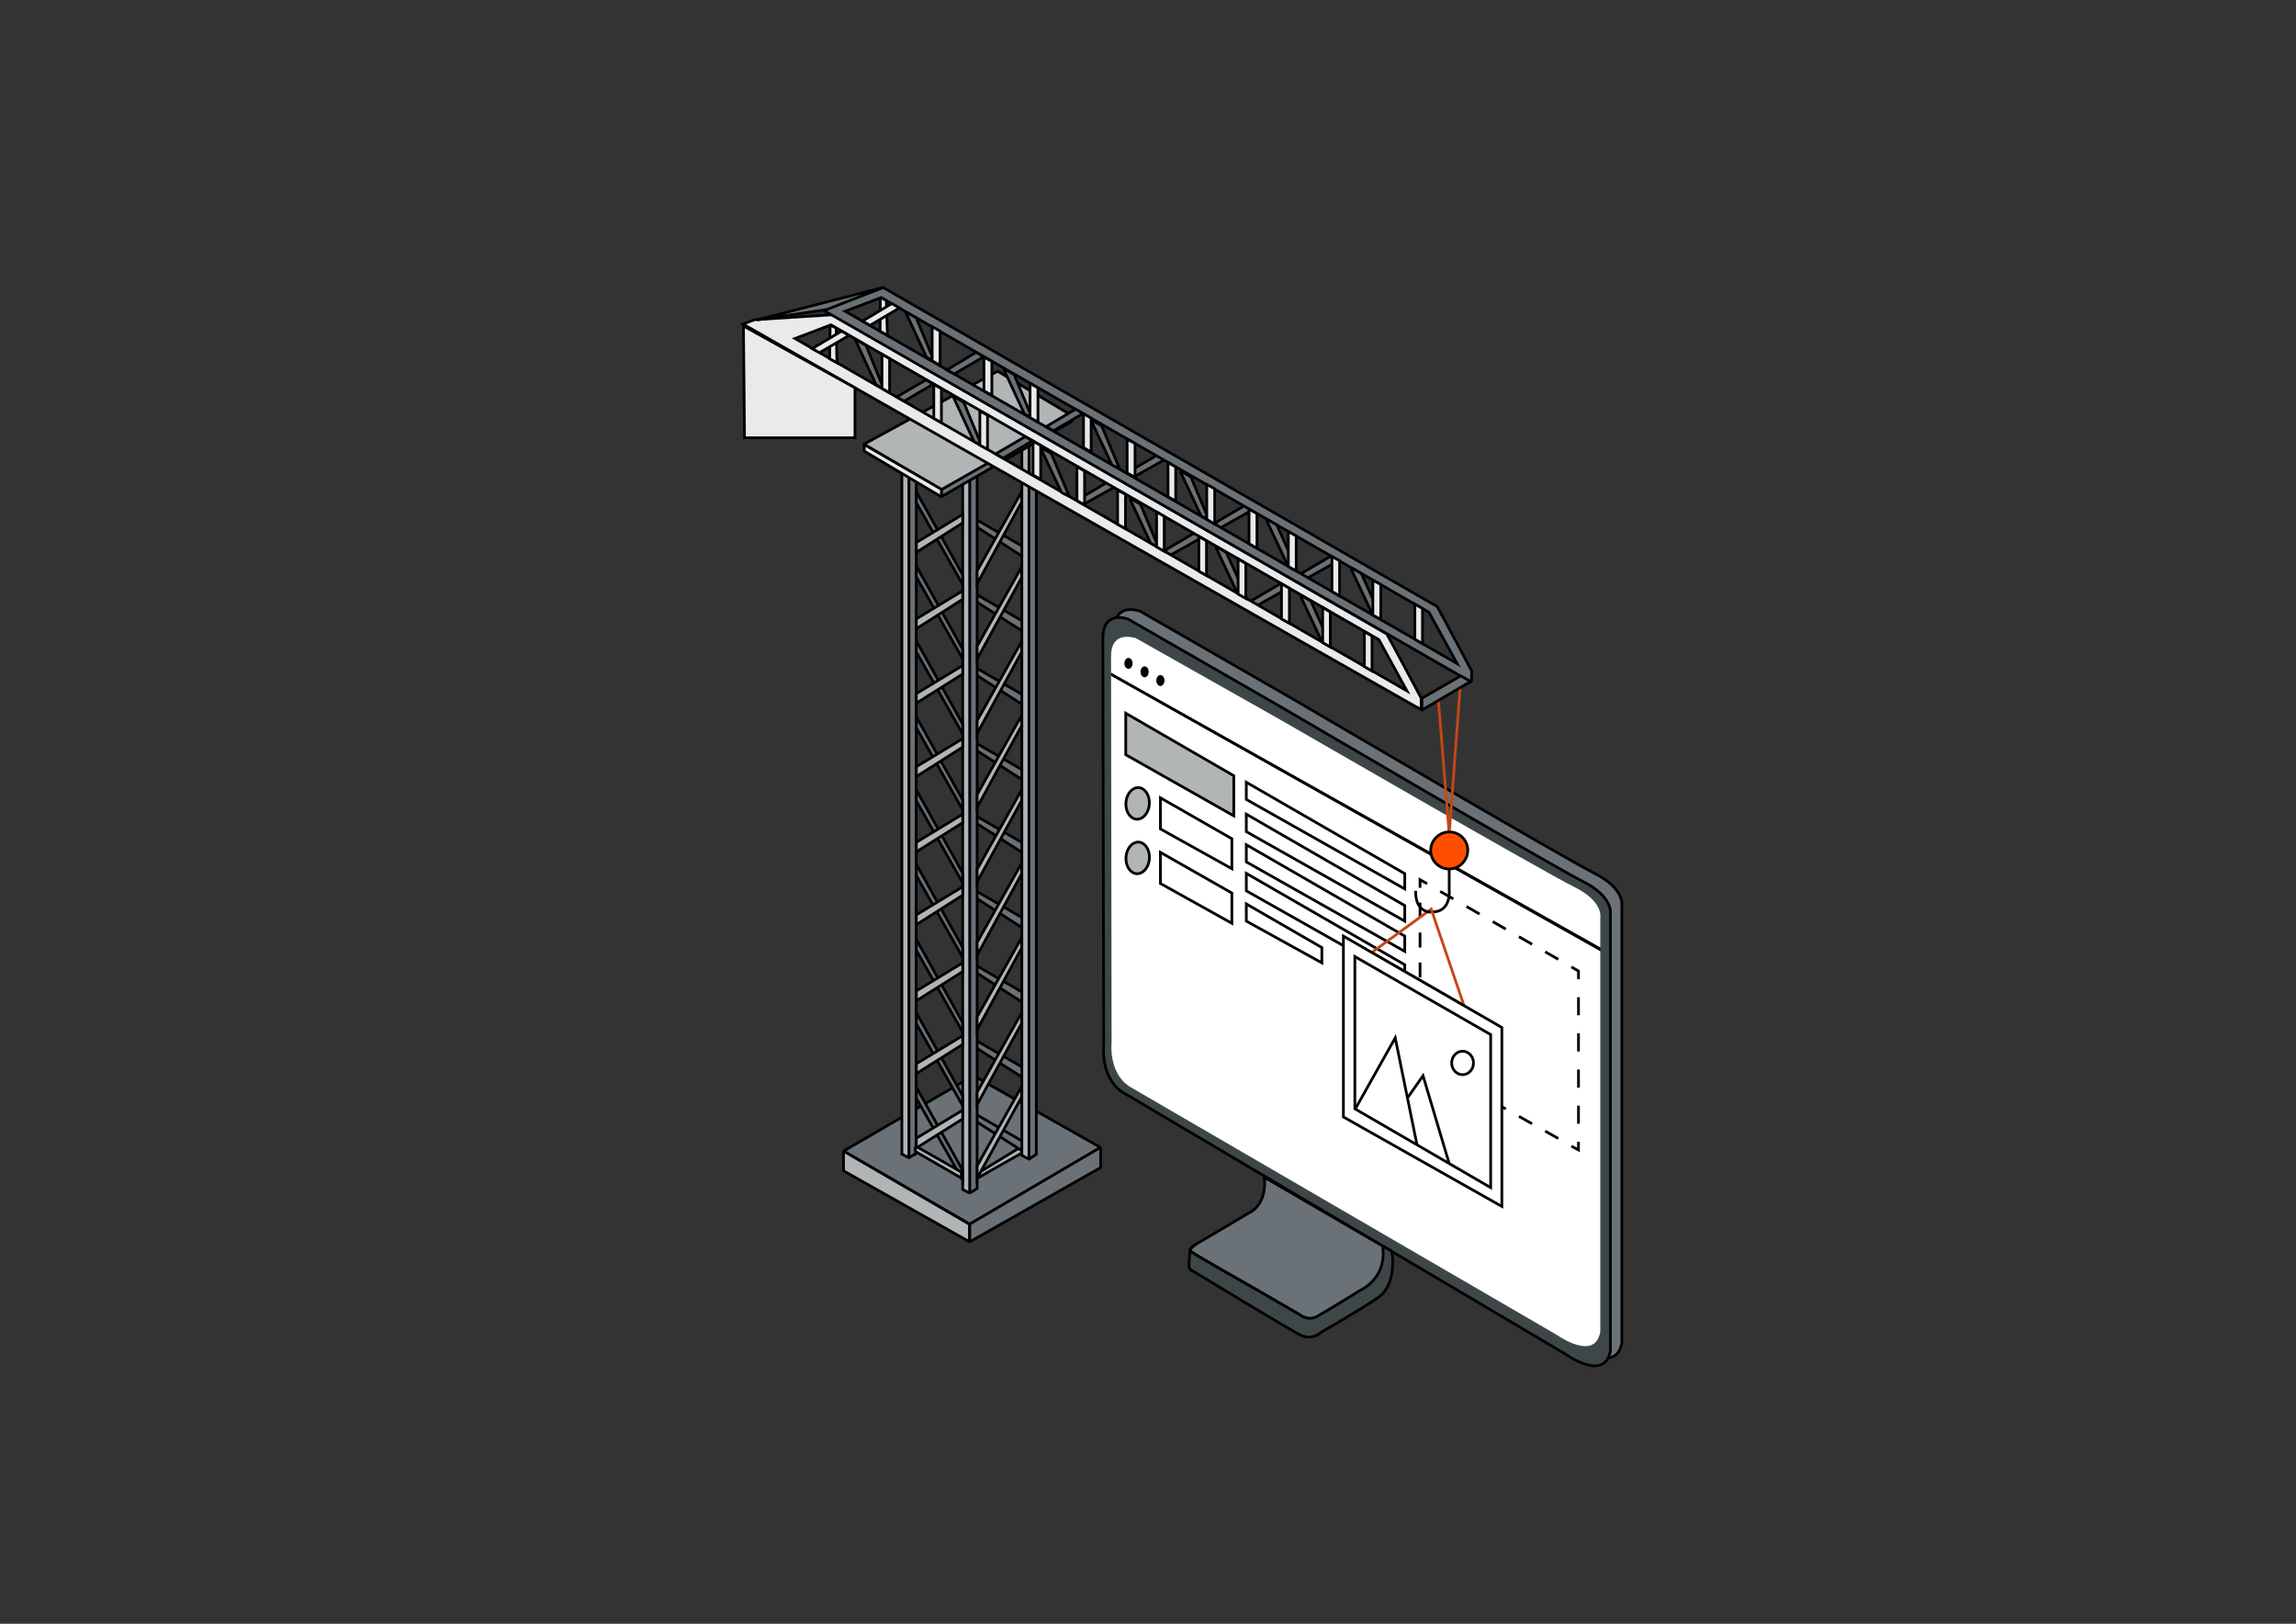 <?xml version="1.0" encoding="utf-8"?>
<!-- Generator: Adobe Illustrator 25.2.0, SVG Export Plug-In . SVG Version: 6.00 Build 0)  -->
<svg version="1.1" xmlns="http://www.w3.org/2000/svg" xmlns:xlink="http://www.w3.org/1999/xlink" x="0px" y="0px"
	 viewBox="0 0 841.9 595.3" style="enable-background:new 0 0 841.9 595.3;" xml:space="preserve">
<rect x="0" y="0" width="841.9" height="595.3" fill="#333333" stroke="none"/>
<style type="text/css">
	.st0{display:none;}
	.st1{display:inline;fill:#FCFFB6;}
	.st2{display:inline;fill:#FFFFFF;}
	.st3{display:inline;}
	.st4{fill:#FC6100;stroke:#000000;stroke-miterlimit:10;}
	.st5{fill:none;stroke:#000000;stroke-miterlimit:10;}
	.st6{display:inline;fill:#FCDAC6;stroke:#000000;stroke-miterlimit:10;}
	.st7{display:inline;fill:#FC6100;stroke:#000000;stroke-miterlimit:10;}
	.st8{display:inline;fill:none;stroke:#000000;stroke-miterlimit:10;}
	.st9{display:inline;fill:#FCDAC6;}
	.st10{display:inline;fill:#FFFFFF;stroke:#000000;stroke-miterlimit:10;}
	.st11{display:inline;fill:#5B3F31;stroke:#000000;stroke-miterlimit:10;}
	.st12{fill:#8883CC;stroke:#000000;stroke-miterlimit:10;}
	.st13{fill:#FFFFFF;stroke:#000000;stroke-miterlimit:10;}
	.st14{fill:#D648EF;stroke:#000000;stroke-miterlimit:10;}
	.st15{display:inline;fill:#E9EAEB;stroke:#000000;stroke-miterlimit:10;}
	.st16{fill:#D38862;stroke:#000000;stroke-miterlimit:10;}
	.st17{fill:#DB4D17;stroke:#000000;stroke-miterlimit:10;}
	.st18{fill:#B1B5B5;stroke:#000000;stroke-miterlimit:10;}
	.st19{fill:#FFFFFF;}
	.st20{fill:#BAA29B;stroke:#000000;stroke-miterlimit:10;}
	.st21{fill:#FDA066;}
	.st22{fill:#00F764;stroke:#000000;stroke-miterlimit:10;}
	.st23{display:inline;fill:#6A7277;}
	.st24{fill:none;stroke:#000000;stroke-width:2;stroke-miterlimit:10;}
	.st25{fill:#FF004D;}
	.st26{fill:#6A7277;stroke:#000000;stroke-miterlimit:10;}
	.st27{fill:#325626;stroke:#000000;stroke-miterlimit:10;}
	.st28{fill:#375926;stroke:#000000;stroke-miterlimit:10;}
	.st29{fill:#4C6F45;stroke:#000000;stroke-miterlimit:10;}
	.st30{fill:#224314;stroke:#000000;stroke-miterlimit:10;}
	.st31{fill:#1D4310;stroke:#000000;stroke-miterlimit:10;}
	.st32{fill:#355725;}
	.st33{fill:#436737;stroke:#000000;stroke-miterlimit:10;}
	.st34{fill:#345624;stroke:#000000;stroke-miterlimit:10;}
	.st35{fill:#E9EAEB;stroke:#000000;stroke-miterlimit:10;}
	.st36{fill:#3E4747;stroke:#000000;stroke-miterlimit:10;}
	.st37{fill:none;stroke:#000000;stroke-miterlimit:10;stroke-dasharray:5.52,5.52;}
	.st38{fill:none;stroke:#000000;stroke-miterlimit:10;stroke-dasharray:5.486,5.486;}
	.st39{fill:none;stroke:#000000;stroke-miterlimit:10;stroke-dasharray:5.551,5.551;}
	.st40{fill:none;stroke:#000000;stroke-miterlimit:10;stroke-dasharray:6.628,6.628;}
	.st41{fill:none;stroke:#C54616;stroke-miterlimit:10;}
	.st42{fill:#FF4E00;stroke:#000000;stroke-miterlimit:10;}
</style>
<g id="Ebene_1" class="st0">
	<polygon class="st1" points="236.7,475.9 345.2,199.4 487.4,199.4 610.1,475.9 	"/>
	<rect x="294.8" y="463.8" class="st2" width="27.7" height="11.1"/>
	<g class="st3">
		<rect x="202.8" y="439.5" class="st4" width="35.1" height="35.4"/>
		<path class="st5" d="M202.5,445c0,0-11.1-2.3-11.1,7.5c-0.1,8.8,11.5,7.2,11.5,7.2"/>
	</g>
	<path class="st6" d="M299.6,469h-0.4c-2,0-3.7-1.7-3.7-3.7v-5.9c0-2,1.7-3.7,3.7-3.7h0.4c2,0,3.7,1.7,3.7,3.7v5.9
		C303.3,467.3,301.6,469,299.6,469z"/>
	<path class="st6" d="M308.5,466.5h-0.4c-2,0-3.7-1.7-3.7-3.7v-5.9c0-2,1.7-3.7,3.7-3.7h0.4c2,0,3.7,1.7,3.7,3.7v5.9
		C312.2,464.8,310.6,466.5,308.5,466.5z"/>
	<path class="st6" d="M317.6,468.3h-0.4c-2,0-3.7-1.7-3.7-3.7v-5.9c0-2,1.7-3.7,3.7-3.7h0.4c2,0,3.7,1.7,3.7,3.7v5.9
		C321.3,466.7,319.6,468.3,317.6,468.3z"/>
	<path class="st6" d="M295.1,464.4v11.1c-0.1,0-0.3,0-0.5,0c-2.2,0-3.9-1.8-3.9-3.9v-3.3c0-2.2,1.7-3.9,3.9-3.9
		C294.8,464.4,294.9,464.4,295.1,464.4z"/>
	<path class="st7" d="M427.2,358.5c0,0,43-1,43.5,117l-110.7-0.1c0,0,7.1-114.4,49.3-116.9C409.3,358.5,420.6,357.6,427.2,358.5z"/>
	<path class="st6" d="M321.6,475.5c0,0,30.3-9,37-20.4c3.4-5.8-22-6.6-22-6.6l-15,11.6V475.5z"/>
	<path class="st6" d="M321.5,464.4v11.1c0.1,0,0.3,0,0.5,0c2.2,0,3.9-1.8,3.9-3.9v-3.3c0-2.2-1.7-3.9-3.9-3.9
		C321.8,464.4,321.6,464.4,321.5,464.4z"/>
	<line class="st8" x1="295.5" y1="475.5" x2="322" y2="475.5"/>
	<ellipse class="st9" cx="456.6" cy="468.2" rx="9.9" ry="4.5"/>
	<path class="st6" d="M447.3,471.4h-0.4c-2,0-3.7-1.7-3.7-3.7v-5.9c0-2,1.7-3.7,3.7-3.7h0.4c2,0,3.7,1.7,3.7,3.7v5.9
		C451,469.8,449.3,471.4,447.3,471.4z"/>
	<path class="st6" d="M456,469h-0.4c-2,0-3.7-1.7-3.7-3.7v-5.9c0-2,1.7-3.7,3.7-3.7h0.4c2,0,3.7,1.7,3.7,3.7v5.9
		C459.7,467.3,458.1,469,456,469z"/>
	<path class="st6" d="M464.6,470.8h-0.4c-2,0-3.7-1.7-3.7-3.7v-5.9c0-2,1.7-3.7,3.7-3.7h0.4c2,0,3.7,1.7,3.7,3.7v5.9
		C468.3,469.1,466.7,470.8,464.6,470.8z"/>
	<rect x="355.6" y="471" class="st10" width="128" height="4.6"/>
	<line class="st8" x1="358.5" y1="470" x2="361.6" y2="470"/>
	<line class="st8" x1="363.9" y1="470" x2="366.9" y2="470"/>
	<line class="st8" x1="368.9" y1="470" x2="371.9" y2="470"/>
	<line class="st8" x1="374.4" y1="470" x2="377.4" y2="470"/>
	<line class="st8" x1="379.7" y1="470" x2="382.8" y2="470"/>
	<line class="st8" x1="384.8" y1="470" x2="387.8" y2="470"/>
	<line class="st8" x1="390.1" y1="470" x2="393.1" y2="470"/>
	<line class="st8" x1="395.5" y1="470" x2="398.5" y2="470"/>
	<line class="st8" x1="400.5" y1="470" x2="403.5" y2="470"/>
	<line class="st8" x1="406" y1="470" x2="409" y2="470"/>
	<path class="st6" d="M381.9,330.1c0,0,5.7,22.9,33.7,26.1c28.1,3.2,38.4-26.1,38.4-26.1L455,289l-18.3-22.6L379.9,283
		C379.9,283,380.7,326.7,381.9,330.1z"/>
	<line class="st8" x1="411.3" y1="470" x2="414.4" y2="470"/>
	<line class="st8" x1="416.3" y1="470" x2="419.4" y2="470"/>
	<path class="st11" d="M381.3,328c0,0-5.7,1.5-4.9-12.6l-0.6-42.1c0,0-2.7-18,25-26c26.2-7.5,34.3-2.7,38.2-2.5
		c4,0.2,13.8,1.6,13.9,14.7c0,0,8-0.2,7.7,9.2c-0.3,9.4-1.6,54.2-1.6,54.2s0.1,5-4.2,5.2l0.8-11l-0.6-27l2-0.6c0,0-19.2-2.2-18.8-22
		c0,0-17.5,21.1-55.6,16c-1.1-0.2-2.3-0.3-3.5-0.5l2.8,0.9c0,0-1.6,0.5-1.7,18.1S381.3,328,381.3,328z"/>
	<line class="st8" x1="433.8" y1="470" x2="436.8" y2="470"/>
	<line class="st8" x1="439.1" y1="470" x2="442.2" y2="470"/>
	<line class="st8" x1="444.1" y1="470" x2="447.2" y2="470"/>
	<line class="st8" x1="449.7" y1="470" x2="452.7" y2="470"/>
	<line class="st8" x1="455" y1="470" x2="458.1" y2="470"/>
	<line class="st8" x1="460" y1="470" x2="463.1" y2="470"/>
	<line class="st8" x1="465.3" y1="470" x2="468.3" y2="470"/>
	<line class="st8" x1="470.3" y1="470" x2="473.3" y2="470"/>
	<line class="st8" x1="475.9" y1="470" x2="479" y2="470"/>
	<path class="st8" d="M429.5,339.2c-1.4,2.5-5.5,2.8-10.2,2.8c-5.1,0-8.9-0.3-10.1-2.9"/>
	<circle class="st3" cx="397.4" cy="303.5" r="3.4"/>
	<circle class="st3" cx="439.3" cy="303.5" r="3.4"/>
	<path class="st8" d="M417.5,311.9c0,0,2.6,7.6,4.5,8.6c1.9,1,1.5,4.8-1.9,5c-3.4,0.2-4.5-0.3-4.5-0.3"/>
	<g class="st3">
		<circle class="st5" cx="397.4" cy="303.5" r="16.1"/>
		<circle class="st5" cx="438.3" cy="303.5" r="16.1"/>
		<line class="st5" x1="413.5" y1="304.1" x2="422.3" y2="304.1"/>
	</g>
	<path class="st11" d="M381.9,328.9"/>
	<path class="st6" d="M455.6,302.9v13.4c0.1,0,0.3,0,0.5,0c2.2,0,3.9-2.1,3.9-4.7v-4c0-2.6-1.7-4.7-3.9-4.7
		C455.9,302.9,455.8,302.9,455.6,302.9z"/>
	<path class="st6" d="M380.8,302.9v13.4c-0.1,0-0.3,0-0.5,0c-2.2,0-3.9-2.1-3.9-4.7v-4c0-2.6,1.7-4.7,3.9-4.7
		C380.5,302.9,380.6,302.9,380.8,302.9z"/>
	<g class="st3">
		<polygon class="st12" points="650.9,434.9 650.3,421.1 650.1,416.1 656.4,415.8 656.6,421.1 656.9,433.9 		"/>
		<polygon class="st13" points="656.6,421.1 656.4,415.8 650.1,416.1 650.3,421.3 		"/>
	</g>
	<g class="st3">
		<polygon class="st4" points="627.4,434.9 626.9,421.1 626.6,416.1 632.9,415.8 633.1,421.1 633.4,433.9 		"/>
		<polygon class="st13" points="633.1,421.1 632.9,415.8 626.6,416.1 626.9,421.3 		"/>
	</g>
	<g class="st3">
		<polygon class="st14" points="637.7,435.2 632.1,422.7 630,418.1 635.8,415.5 637.9,420.4 642.9,432.1 		"/>
		<polygon class="st13" points="637.9,420.4 635.8,415.5 630,418.1 632.2,422.8 		"/>
	</g>
	<path class="st10" d="M494,454.2H340.2c-1.6,0-2.8-1.3-2.8-2.8V355c0-1.6,1.3-2.8,2.8-2.8H494c1.6,0,2.8,1.3,2.8,2.8v96.4
		C496.8,453,495.6,454.2,494,454.2z"/>
	<polygon class="st10" points="401.6,454.3 398,471 389,471 387.8,475 445.8,475 444.7,471 435.5,471 431.8,454.3 	"/>
	<rect x="623.6" y="429.5" class="st15" width="38.7" height="6.6"/>
	<rect x="627.5" y="436.1" class="st15" width="30.9" height="39.4"/>
	<g class="st3">
		<polygon class="st16" points="639.6,429.5 641.2,415.9 641.8,410.9 648,411.6 647.3,416.9 645.7,429.5 		"/>
		<polygon class="st13" points="647.3,416.9 648,411.6 641.8,410.9 641.2,416.1 		"/>
	</g>
	<g class="st3">
		
			<rect x="563.6" y="412" transform="matrix(-1.836970e-16 1 -1 -1.836970e-16 1014.122 -130.884)" class="st17" width="17.7" height="59.2"/>
		<line class="st5" x1="594" y1="437.2" x2="594" y2="446.4"/>
		<line class="st5" x1="587" y1="437.2" x2="587" y2="446.4"/>
		<line class="st5" x1="580.1" y1="437.2" x2="580.1" y2="446.4"/>
		<line class="st5" x1="572.7" y1="437.2" x2="572.7" y2="446.4"/>
		<line class="st5" x1="565.4" y1="437.2" x2="565.4" y2="446.4"/>
		<line class="st5" x1="558" y1="437.2" x2="558" y2="446.4"/>
		<line class="st5" x1="550.7" y1="437.2" x2="550.7" y2="446.4"/>
	</g>
	<g class="st3">
		
			<rect x="571.3" y="436.3" transform="matrix(-6.931721e-07 1 -1 -6.931721e-07 1046.469 -106.559)" class="st18" width="10.3" height="67.2"/>
		
			<rect x="573.7" y="448.7" transform="matrix(-6.931720e-07 1 -1 -6.931720e-07 1045.375 -105.465)" class="st19" width="3.3" height="42.5"/>
	</g>
	<g class="st3">
		
			<rect x="235.4" y="243.5" transform="matrix(-1.370039e-07 -1 1 -1.370039e-07 -27.968 513.566)" class="st20" width="14.8" height="54.5"/>
		<rect x="239.1" y="253.5" transform="matrix(-7.201940e-08 -1 1 -7.201940e-08 -27.089 514.462)" width="9.1" height="34.5"/>
	</g>
	<g class="st3">
		
			<rect x="569.3" y="427.3" transform="matrix(-1.836970e-16 1 -1 -1.836970e-16 1033.061 -117.78)" class="st13" width="12.2" height="60.7"/>
		<circle class="st21" cx="593" cy="457.6" r="3.6"/>
		<circle class="st21" cx="559.6" cy="457.6" r="3.6"/>
	</g>
	<g class="st3">
		
			<rect x="248.7" y="469.7" transform="matrix(-1 -4.489710e-11 4.489710e-11 -1 522.945 944.831)" class="st22" width="25.5" height="5.4"/>
		
			<rect x="248.7" y="469.7" transform="matrix(-1 -4.506541e-11 4.506541e-11 -1 502.829 944.831)" class="st13" width="5.4" height="5.4"/>
	</g>
	<rect x="148.8" y="475.9" class="st10" width="544.3" height="8.9"/>
	<rect x="213.7" y="484.8" class="st10" width="32.6" height="32.6"/>
	<rect x="615.4" y="484.8" class="st10" width="32.6" height="32.6"/>
	<rect x="615.9" y="485.3" class="st23" width="31.5" height="11.4"/>
	<rect x="214.2" y="485.3" class="st23" width="31.5" height="11.4"/>
	<path class="st8" d="M433.1,297.4c0,0,7.4-4.4,14.6,1.4"/>
	<path class="st8" d="M403.4,297.4c0,0-7.4-4.4-14.6,1.4"/>
	<g class="st3">
		<path class="st4" d="M487.4,199.4H345.2c0.4-39,32.1-70.4,71.1-70.4C455.4,128.9,487.1,160.4,487.4,199.4z"/>
		<path class="st24" d="M416.3,128.9c0,0,49.2-98,152.9-22.5s117.1,304.3,115.3,369.5"/>
	</g>
	<g class="st3">
		<path class="st25" d="M443.6,410.2c0-2.2,0-4.4,0-6.5c0-0.4,0-0.8-0.1-1.1c-0.5-2.8-3.8-4-6-2.2c-0.3,0.2-0.5,0.5-0.8,0.8
			c-0.1-0.1,0-0.2,0-0.3c0-1.7,0-3.3,0-5c0-0.2,0-0.2-0.2-0.2c-1,0-2,0-2.9,0c-0.2,0-0.2,0.1-0.2,0.2c0,1.2,0,2.5,0,3.7
			c-0.3-0.8-0.8-1.4-1.4-2.1c-1.4-1.5-3.2-2.1-5.3-2.1c-0.4,0-0.8,0-1.2,0.1c-1.7,0.3-3.1,1-4.2,2.3c-0.5,0.6-0.9,1.3-1.2,2
			c0.2,0.1,0.5,0.2,0.7,0.3c1.8,1.1,2,3.6,0.3,4.9c-0.4,0.3-0.7,0.5-1.1,0.7c-0.1,0-0.2,0.1-0.1,0.2c0.5,0.6,1,1.2,1.5,1.9
			c0.2-0.5,0.4-0.9,0.4-1.4c0-0.2,0.1-0.3,0.3-0.3c0.6,0,1.1,0,1.7,0c-0.1-0.1-0.1-0.2-0.2-0.3c-0.4-0.8-0.5-1.7-0.5-2.7
			c0-1,0.2-2.1,0.7-3c0.7-1.2,1.7-1.7,3.1-1.6c1.3,0.1,2.2,0.7,2.7,1.8c0.9,1.9,0.9,3.8,0,5.7c-0.6,1.3-1.7,2-3.2,1.9
			c-1,0-1.7-0.4-2.3-1.1c-0.2,1-0.6,1.9-1.2,2.8c-0.1,0.1-0.1,0.2,0,0.4c0,0,0,0,0,0.1c0.4,0.2,0.9,0.4,1.4,0.6
			c1.2,0.3,2.4,0.4,3.5,0.2c1.9-0.3,3.4-1.2,4.5-2.7c0.3-0.4,0.5-0.9,0.8-1.3c0,1.2,0,2.3,0,3.5c0,0.2,0.1,0.2,0.3,0.2
			c0.9,0,1.9,0,2.8,0c0.2,0,0.3,0,0.3-0.3c0-1.8,0-3.6,0-5.5c0-0.6,0.1-1.2,0.5-1.7c0.7-1,2.3-0.9,2.8,0c0.2,0.4,0.3,0.9,0.3,1.3
			c0,1.9,0,3.9,0,5.8c0,0.2,0,0.3,0.3,0.3c0.9,0,1.9,0,2.8,0C443.6,410.5,443.6,410.4,443.6,410.2z"/>
		<path class="st25" d="M417.6,410.5c0.7,0,1.2-0.2,1.7-0.5c0.1-0.1,0.2-0.1,0.1-0.3c-0.6-0.7-1.1-1.5-1.7-2.2
			c-0.4-0.5-0.4-0.5-0.9-0.1c-0.6,0.5-0.8,1.4-0.6,2.1C416.3,410.1,417,410.5,417.6,410.5z"/>
		<path class="st25" d="M418.6,404.2c0.5-0.3,0.9-0.8,0.9-1.4c0-0.6-0.3-1.1-0.9-1.1c-0.6,0-1,0.4-1,1.2c0,0.5,0.4,0.9,0.8,1.3
			C418.5,404.3,418.5,404.3,418.6,404.2z"/>
		<path class="st25" d="M414.5,402.5c-0.5-2.8-3.8-3.9-5.9-2.2c-0.3,0.2-0.5,0.5-0.8,0.8c-0.1-0.1,0-0.2,0-0.3c0-1.7,0-3.3,0-5
			c0-0.2,0-0.3-0.2-0.2c-1,0-2,0-2.9,0c-0.2,0-0.2,0.1-0.2,0.2c0,4.2,0,8.4,0,12.5c-1.5-4.2-3-8.4-4.5-12.6
			c-0.1-0.2-0.1-0.2-0.3-0.2c-1.1,0-2.2,0-3.2,0c-0.2,0-0.3,0.1-0.4,0.3c-1.5,4.1-3,8.3-4.5,12.4c-0.2,0.7-0.5,1.4-0.8,2.1
			c1.2,0,2.4,0,3.6,0c0.1,0,0.2-0.1,0.2-0.2c0.2-0.8,0.5-1.5,0.7-2.3c0.1-0.2,0.1-0.2,0.3-0.2c1.6,0,3.1,0,4.7,0
			c0.2,0,0.3,0.1,0.3,0.2c0.2,0.8,0.5,1.5,0.7,2.3c0,0.1,0.1,0.2,0.2,0.2c1.2,0,2.4,0,3.7,0c0,0,0,0,0,0c0.8,0,1.6,0,2.4,0
			c0.2,0,0.3,0,0.3-0.3c0-1.8,0-3.6,0-5.5c0-0.6,0.1-1.2,0.5-1.7c0.7-1,2.3-0.9,2.8,0c0.2,0.4,0.3,0.9,0.3,1.3c0,1.9,0,3.9,0,5.8
			c0,0.2,0,0.3,0.3,0.3c0.9,0,1.9,0,2.8,0c0.2,0,0.3,0,0.3-0.3c0-2.2,0-4.4,0-6.5C414.6,403.3,414.6,402.9,414.5,402.5z M396,405.2
			c0.6-1.9,1.2-3.7,1.7-5.7c0.5,2,1.2,3.8,1.7,5.7C398.3,405.2,397.2,405.2,396,405.2z"/>
	</g>
	<g class="st3">
		<path class="st4" d="M275.9,285.4h-80.5h-20.3c-1.8,0-3.2-1-3.2-2.3v-1.7c0-1.3,1.4-2.3,3.2-2.3h100.8c1.8,0,3.2,1,3.2,2.3v1.7
			C279.2,284.4,277.7,285.4,275.9,285.4z"/>
		<path class="st26" d="M183,309.6v-24.2h4.3l-2.4,24.4c0,0,0,1.3-1.1,1.3C183,311.1,183,309.6,183,309.6z"/>
		<path class="st26" d="M268.2,309.6v-24.2h-4.3l2.4,24.4c0,0,0,1.3,1.1,1.3C268.2,311.1,268.2,309.6,268.2,309.6z"/>
	</g>
	<g class="st3">
		<path class="st27" d="M165.9,201.7c0,0,0.6,0.4,0.9,3.6c0.3,3.2,5.9,11.4,8,12.7s6.4,8.8,6.4,8.8l5.6,10l-0.3-5.4l-4.2-6.4
			c0,0-2-2.5-4.1-8.6C176.2,210.2,165.9,201.7,165.9,201.7z"/>
		<path class="st28" d="M202,191.8c0,0-1.4,4.2,0,9.5s1.7,7.4,1.7,7.4l-2.1,12.1c0,0-2.8-3.2-3.4-8.9
			C197.7,206.2,197.8,197.5,202,191.8z"/>
		<path class="st26" d="M211,248.1c-7.2-1-21.5-1.2-28.6,0.4c0,0,15.3,3.3,28.9,0.4C211.3,248.9,212.1,248.2,211,248.1z"/>
		<path class="st29" d="M185.6,175.1c0,0,1.3,1.7,1.2,8.2c-0.1,6.5-1.3,10.9,3.2,27.8c4.5,16.9,5.7,23.2,5.7,24.3v1.4
			c0,0,0.5-4,4.5-10.5c0,0-0.5-22.8-3.5-31c0,0,0.1-5.3-7.3-15.8L185.6,175.1z"/>
		<path class="st30" d="M201.8,224.2c0,0-5.9,6.2-8.4,17.8l2.5,8.1h2c0,0,1.2-8.6,1.8-11.6C200.3,235.1,201.7,229.6,201.8,224.2z"/>
		<path class="st27" d="M189.6,232.9c0,0,3,4.7,4,7.8c0,0,0.2,2.4,1.1,4c0.9,1.6,1.6,5.5,1.6,5.5h-3.5c0,0-0.7-5-1.5-7.8
			s-1.6-5.2-1.6-5.2V232.9z"/>
		<path class="st31" d="M187.9,249.8c0,0-1.4-8.6-1.5-12.4c-0.1-3.8-1.7-9.4-1.7-9.4s-1.3-8.3-1.3-10c0,0-4.5-4.9-2.9-20.6
			c0,0,0.6-5.5,1.3-8.7c0,0,0.4-4.1,0.8-5.1c0.4-1,0.8-2.9,0.8-2.9s0.1,4.3,0.6,6.5c0.6,2.2,2.8,9.6,2.8,9.6s1.1,3.7,1.5,6.2
			c0.4,2.6,0.9,5.5,1.1,8.9c0.1,3.4,1.2,8.9,1.2,8.9s0.5,8.3,0.2,10.7c-0.4,2.4-0.4,7.1,0.8,10c1.1,2.9,0.7,8.5,0.7,8.5L187.9,249.8
			z"/>
		<path class="st32" d="M206.2,226.6c0,0,1.1,12.2,0.5,15c-0.6,2.8-0.7,8.9-0.7,8.9l-3.5-0.2c0,0-2.1-7.5-0.6-10.6
			C203.6,236.5,206.2,226.6,206.2,226.6z"/>
		<path class="st33" d="M197.9,250.2l4.7,0.1c0,0-0.8-7.1,0-9.5c0.8-2.4,3.1-11.7,3.1-11.7s1.5-5.4,2.2-8.9s2.1-9.3,2.1-9.3
			s1.3-5.8,0.3-10.7c-1-4.9-1.1-9.9-1.1-9.9s-0.9-4-0.7-6.4l-0.6-3.7c0,0-0.7,5.2-1.3,6.6c-0.6,1.4-1.8,10.1-1.8,11.5
			c0,1.3-1.1,8.8-2.2,12.7c-1.1,3.8-1.5,10.3-1.5,10.3l-0.2,3.1l-2.7,20.4L197.9,250.2z"/>
		<path class="st34" d="M203.3,235.4c0,0,3.6-10.7,8.9-18.3c5.3-7.7,6-10.1,6-10.1s0.7,0.2,0.4,1.3c-0.3,1.1-2.5,4.2-2.4,7.7
			s1.5,9.5,1.1,12.4c-0.3,2.8-3.9,11.4-3.9,11.4l-5.2,8.1l-5.2,3.4l-1.6-1.5L203.3,235.4z"/>
		<path class="st35" d="M180.9,248.9c0,0-1.1,13,2,24.4c0,0,1.2,5.2,6.3,5.5c5.1,0.3,15.3,0.7,17.9-1.2s3.4-8.4,3.4-8.4
			s1.7-5.2,1.1-20.4C211.6,248.9,199.4,250.8,180.9,248.9z"/>
	</g>
</g>
<g id="Ebene_2" class="st0">
	<polygon class="st1" points="236.7,475.9 345.2,199.4 487.4,199.4 610.1,475.9 	"/>
	<rect x="294.8" y="463.8" class="st2" width="27.7" height="11.1"/>
	<g class="st3">
		<rect x="202.8" y="439.5" class="st4" width="35.1" height="35.4"/>
		<path class="st5" d="M202.5,445c0,0-11.1-2.3-11.1,7.5c-0.1,8.8,11.5,7.2,11.5,7.2"/>
	</g>
	<path class="st6" d="M299.6,469h-0.4c-2,0-3.7-1.7-3.7-3.7v-5.9c0-2,1.7-3.7,3.7-3.7h0.4c2,0,3.7,1.7,3.7,3.7v5.9
		C303.3,467.3,301.6,469,299.6,469z"/>
	<path class="st6" d="M308.5,466.5h-0.4c-2,0-3.7-1.7-3.7-3.7v-5.9c0-2,1.7-3.7,3.7-3.7h0.4c2,0,3.7,1.7,3.7,3.7v5.9
		C312.2,464.8,310.6,466.5,308.5,466.5z"/>
	<path class="st6" d="M317.6,468.3h-0.4c-2,0-3.7-1.7-3.7-3.7v-5.9c0-2,1.7-3.7,3.7-3.7h0.4c2,0,3.7,1.7,3.7,3.7v5.9
		C321.3,466.7,319.6,468.3,317.6,468.3z"/>
	<path class="st6" d="M295.1,464.4v11.1c-0.1,0-0.3,0-0.5,0c-2.2,0-3.9-1.8-3.9-3.9v-3.3c0-2.2,1.7-3.9,3.9-3.9
		C294.8,464.4,294.9,464.4,295.1,464.4z"/>
	<path class="st7" d="M427.2,358.5c0,0,43-1,43.5,117l-110.7-0.1c0,0,7.1-114.4,49.3-116.9C409.3,358.5,420.6,357.6,427.2,358.5z"/>
	<path class="st6" d="M321.6,475.5c0,0,30.3-9,37-20.4c3.4-5.8-22-6.6-22-6.6l-15,11.6V475.5z"/>
	<path class="st6" d="M321.5,464.4v11.1c0.1,0,0.3,0,0.5,0c2.2,0,3.9-1.8,3.9-3.9v-3.3c0-2.2-1.7-3.9-3.9-3.9
		C321.8,464.4,321.6,464.4,321.5,464.4z"/>
	<line class="st8" x1="295.5" y1="475.5" x2="322" y2="475.5"/>
	<ellipse class="st9" cx="456.6" cy="468.2" rx="9.9" ry="4.5"/>
	<path class="st6" d="M447.3,471.4h-0.4c-2,0-3.7-1.7-3.7-3.7v-5.9c0-2,1.7-3.7,3.7-3.7h0.4c2,0,3.7,1.7,3.7,3.7v5.9
		C451,469.8,449.3,471.4,447.3,471.4z"/>
	<path class="st6" d="M456,469h-0.4c-2,0-3.7-1.7-3.7-3.7v-5.9c0-2,1.7-3.7,3.7-3.7h0.4c2,0,3.7,1.7,3.7,3.7v5.9
		C459.7,467.3,458.1,469,456,469z"/>
	<path class="st6" d="M464.6,470.8h-0.4c-2,0-3.7-1.7-3.7-3.7v-5.9c0-2,1.7-3.7,3.7-3.7h0.4c2,0,3.7,1.7,3.7,3.7v5.9
		C468.3,469.1,466.7,470.8,464.6,470.8z"/>
	<rect x="355.6" y="471" class="st10" width="128" height="4.6"/>
	<line class="st8" x1="358.5" y1="470" x2="361.6" y2="470"/>
	<line class="st8" x1="363.9" y1="470" x2="366.9" y2="470"/>
	<line class="st8" x1="368.9" y1="470" x2="371.9" y2="470"/>
	<line class="st8" x1="374.4" y1="470" x2="377.4" y2="470"/>
	<line class="st8" x1="379.7" y1="470" x2="382.8" y2="470"/>
	<line class="st8" x1="384.8" y1="470" x2="387.8" y2="470"/>
	<line class="st8" x1="390.1" y1="470" x2="393.1" y2="470"/>
	<line class="st8" x1="395.5" y1="470" x2="398.5" y2="470"/>
	<line class="st8" x1="400.5" y1="470" x2="403.5" y2="470"/>
	<line class="st8" x1="406" y1="470" x2="409" y2="470"/>
	<path class="st6" d="M381.9,330.1c0,0,5.7,22.9,33.7,26.1c28.1,3.2,38.4-26.1,38.4-26.1L455,289l-18.3-22.6L379.9,283
		C379.9,283,380.7,326.7,381.9,330.1z"/>
	<line class="st8" x1="411.3" y1="470" x2="414.4" y2="470"/>
	<line class="st8" x1="416.3" y1="470" x2="419.4" y2="470"/>
	<path class="st11" d="M381.1,328c0,0-5.7,1.5-4.9-12.6l-0.6-42.1c0,0-2.7-18,25-26c26.2-7.5,34.3-2.7,38.2-2.5
		c4,0.2,13.8,1.6,13.9,14.7c0,0,8-0.2,7.7,9.2c-0.3,9.4-1.6,54.2-1.6,54.2s0.1,5-4.2,5.2l0.8-11l-0.6-27l2-0.6c0,0-19.2-2.2-18.8-22
		c0,0-17.5,21.1-55.6,16c-1.1-0.2-2.3-0.3-3.5-0.5l2.8,0.9c0,0-1.6,0.5-1.7,18.1S381.1,328,381.1,328z"/>
	<line class="st8" x1="433.8" y1="470" x2="436.8" y2="470"/>
	<line class="st8" x1="439.1" y1="470" x2="442.2" y2="470"/>
	<line class="st8" x1="444.1" y1="470" x2="447.2" y2="470"/>
	<line class="st8" x1="449.7" y1="470" x2="452.7" y2="470"/>
	<line class="st8" x1="455" y1="470" x2="458.1" y2="470"/>
	<line class="st8" x1="460" y1="470" x2="463.1" y2="470"/>
	<line class="st8" x1="465.3" y1="470" x2="468.3" y2="470"/>
	<line class="st8" x1="470.3" y1="470" x2="473.3" y2="470"/>
	<line class="st8" x1="475.9" y1="470" x2="479" y2="470"/>
	<path class="st8" d="M429.5,339.2c-1.4,2.5-5.5,2.8-10.2,2.8c-5.1,0-8.9-0.3-10.1-2.9"/>
	<circle class="st3" cx="397.4" cy="303.5" r="3.4"/>
	<circle class="st3" cx="439.3" cy="303.5" r="3.4"/>
	<path class="st8" d="M417.5,311.9c0,0,2.6,7.6,4.5,8.6c1.9,1,1.5,4.8-1.9,5c-3.4,0.2-4.5-0.3-4.5-0.3"/>
	<g class="st3">
		<circle class="st5" cx="397.4" cy="303.5" r="16.1"/>
		<circle class="st5" cx="438.3" cy="303.5" r="16.1"/>
		<line class="st5" x1="413.5" y1="304.1" x2="422.3" y2="304.1"/>
	</g>
	<path class="st11" d="M381.9,328.9"/>
	<path class="st6" d="M455.6,302.9v13.4c0.1,0,0.3,0,0.5,0c2.2,0,3.9-2.1,3.9-4.7v-4c0-2.6-1.7-4.7-3.9-4.7
		C455.9,302.9,455.8,302.9,455.6,302.9z"/>
	<path class="st6" d="M380.8,302.9v13.4c-0.1,0-0.3,0-0.5,0c-2.2,0-3.9-2.1-3.9-4.7v-4c0-2.6,1.7-4.7,3.9-4.7
		C380.5,302.9,380.6,302.9,380.8,302.9z"/>
	<g class="st3">
		<polygon class="st12" points="650.9,434.9 650.3,421.1 650.1,416.1 656.4,415.8 656.6,421.1 656.9,433.9 		"/>
		<polygon class="st13" points="656.6,421.1 656.4,415.8 650.1,416.1 650.3,421.3 		"/>
	</g>
	<g class="st3">
		<polygon class="st4" points="627.4,434.9 626.9,421.1 626.6,416.1 632.9,415.8 633.1,421.1 633.4,433.9 		"/>
		<polygon class="st13" points="633.1,421.1 632.9,415.8 626.6,416.1 626.9,421.3 		"/>
	</g>
	<g class="st3">
		<polygon class="st14" points="637.7,435.2 632.1,422.7 630,418.1 635.8,415.5 637.9,420.4 642.9,432.1 		"/>
		<polygon class="st13" points="637.9,420.4 635.8,415.5 630,418.1 632.2,422.8 		"/>
	</g>
	<path class="st10" d="M494,454.2H340.2c-1.6,0-2.8-1.3-2.8-2.8V355c0-1.6,1.3-2.8,2.8-2.8H494c1.6,0,2.8,1.3,2.8,2.8v96.4
		C496.8,453,495.6,454.2,494,454.2z"/>
	<polygon class="st10" points="401.6,454.3 398,471 389,471 387.8,475 445.8,475 444.7,471 435.5,471 431.8,454.3 	"/>
	<rect x="623.6" y="429.5" class="st15" width="38.7" height="6.6"/>
	<rect x="627.5" y="436.1" class="st15" width="30.9" height="39.4"/>
	<g class="st3">
		<polygon class="st16" points="639.6,429.5 641.2,415.9 641.8,410.9 648,411.6 647.3,416.9 645.7,429.5 		"/>
		<polygon class="st13" points="647.3,416.9 648,411.6 641.8,410.9 641.2,416.1 		"/>
	</g>
	<g class="st3">
		
			<rect x="563.6" y="412" transform="matrix(-1.836970e-16 1 -1 -1.836970e-16 1014.122 -130.884)" class="st17" width="17.7" height="59.2"/>
		<line class="st5" x1="594" y1="437.2" x2="594" y2="446.4"/>
		<line class="st5" x1="587" y1="437.2" x2="587" y2="446.4"/>
		<line class="st5" x1="580.1" y1="437.2" x2="580.1" y2="446.4"/>
		<line class="st5" x1="572.7" y1="437.2" x2="572.7" y2="446.4"/>
		<line class="st5" x1="565.4" y1="437.2" x2="565.4" y2="446.4"/>
		<line class="st5" x1="558" y1="437.2" x2="558" y2="446.4"/>
		<line class="st5" x1="550.7" y1="437.2" x2="550.7" y2="446.4"/>
	</g>
	<g class="st3">
		
			<rect x="571.3" y="436.3" transform="matrix(-6.931721e-07 1 -1 -6.931721e-07 1046.469 -106.559)" class="st18" width="10.3" height="67.2"/>
		
			<rect x="573.7" y="448.7" transform="matrix(-6.931720e-07 1 -1 -6.931720e-07 1045.375 -105.465)" class="st19" width="3.3" height="42.5"/>
	</g>
	<g class="st3">
		
			<rect x="235.4" y="243.5" transform="matrix(-1.370039e-07 -1 1 -1.370039e-07 -27.968 513.566)" class="st20" width="14.8" height="54.5"/>
		<rect x="239.1" y="253.5" transform="matrix(-7.201940e-08 -1 1 -7.201940e-08 -27.089 514.462)" width="9.1" height="34.5"/>
	</g>
	<g class="st3">
		
			<rect x="569.3" y="427.3" transform="matrix(-1.836970e-16 1 -1 -1.836970e-16 1033.061 -117.78)" class="st13" width="12.2" height="60.7"/>
		<circle class="st21" cx="593" cy="457.6" r="3.6"/>
		<circle class="st21" cx="559.6" cy="457.6" r="3.6"/>
	</g>
	<g class="st3">
		
			<rect x="248.7" y="469.7" transform="matrix(-1 -4.489710e-11 4.489710e-11 -1 522.945 944.831)" class="st22" width="25.5" height="5.4"/>
		
			<rect x="248.7" y="469.7" transform="matrix(-1 -4.439261e-11 4.439261e-11 -1 502.829 944.831)" class="st13" width="5.4" height="5.4"/>
	</g>
	<rect x="148.8" y="475.9" class="st10" width="544.3" height="8.9"/>
	<rect x="213.7" y="484.8" class="st10" width="32.6" height="32.6"/>
	<rect x="615.4" y="484.8" class="st10" width="32.6" height="32.6"/>
	<rect x="615.9" y="485.3" class="st23" width="31.5" height="11.4"/>
	<rect x="214.2" y="485.3" class="st23" width="31.5" height="11.4"/>
	<path class="st8" d="M433.1,297.4c0,0,7.4-4.4,14.6,1.4"/>
	<path class="st8" d="M403.4,297.4c0,0-7.4-4.4-14.6,1.4"/>
	<g class="st3">
		<path class="st4" d="M487.4,199.4H345.2c0.4-39,32.1-70.4,71.1-70.4C455.4,128.9,487.1,160.4,487.4,199.4z"/>
		<path class="st24" d="M416.3,128.9c0,0,49.2-98,152.9-22.5s117.1,304.3,115.3,369.5"/>
	</g>
	<g class="st3">
		<path class="st4" d="M275.9,285.4h-80.5h-20.3c-1.8,0-3.2-1-3.2-2.3v-1.7c0-1.3,1.4-2.3,3.2-2.3h100.8c1.8,0,3.2,1,3.2,2.3v1.7
			C279.2,284.4,277.7,285.4,275.9,285.4z"/>
		<path class="st26" d="M183,309.6v-24.2h4.3l-2.4,24.4c0,0,0,1.3-1.1,1.3C183,311.1,183,309.6,183,309.6z"/>
		<path class="st26" d="M268.2,309.6v-24.2h-4.3l2.4,24.4c0,0,0,1.3,1.1,1.3C268.2,311.1,268.2,309.6,268.2,309.6z"/>
	</g>
	<g class="st3">
		<path class="st27" d="M165.9,201.7c0,0,0.6,0.4,0.9,3.6c0.3,3.2,5.9,11.4,8,12.7s6.4,8.8,6.4,8.8l5.6,10l-0.3-5.4l-4.2-6.4
			c0,0-2-2.5-4.1-8.6C176.2,210.2,165.9,201.7,165.9,201.7z"/>
		<path class="st28" d="M202,191.8c0,0-1.4,4.2,0,9.5s1.7,7.4,1.7,7.4l-2.1,12.1c0,0-2.8-3.2-3.4-8.9
			C197.7,206.2,197.8,197.5,202,191.8z"/>
		<path class="st26" d="M211,248.1c-7.2-1-21.5-1.2-28.6,0.4c0,0,15.3,3.3,28.9,0.4C211.3,248.9,212.1,248.2,211,248.1z"/>
		<path class="st29" d="M185.6,175.1c0,0,1.3,1.7,1.2,8.2c-0.1,6.5-1.3,10.9,3.2,27.8c4.5,16.9,5.7,23.2,5.7,24.3v1.4
			c0,0,0.5-4,4.5-10.5c0,0-0.5-22.8-3.5-31c0,0,0.1-5.3-7.3-15.8L185.6,175.1z"/>
		<path class="st30" d="M201.8,224.2c0,0-5.9,6.2-8.4,17.8l2.5,8.1h2c0,0,1.2-8.6,1.8-11.6C200.3,235.1,201.7,229.6,201.8,224.2z"/>
		<path class="st27" d="M189.6,232.9c0,0,3,4.7,4,7.8c0,0,0.2,2.4,1.1,4c0.9,1.6,1.6,5.5,1.6,5.5h-3.5c0,0-0.7-5-1.5-7.8
			s-1.6-5.2-1.6-5.2V232.9z"/>
		<path class="st31" d="M187.9,249.8c0,0-1.4-8.6-1.5-12.4c-0.1-3.8-1.7-9.4-1.7-9.4s-1.3-8.3-1.3-10c0,0-4.5-4.9-2.9-20.6
			c0,0,0.6-5.5,1.3-8.7c0,0,0.4-4.1,0.8-5.1c0.4-1,0.8-2.9,0.8-2.9s0.1,4.3,0.6,6.5c0.6,2.2,2.8,9.6,2.8,9.6s1.1,3.7,1.5,6.2
			c0.4,2.6,0.9,5.5,1.1,8.9c0.1,3.4,1.2,8.9,1.2,8.9s0.5,8.3,0.2,10.7c-0.4,2.4-0.4,7.1,0.8,10c1.1,2.9,0.7,8.5,0.7,8.5L187.9,249.8
			z"/>
		<path class="st32" d="M206.2,226.6c0,0,1.1,12.2,0.5,15c-0.6,2.8-0.7,8.9-0.7,8.9l-3.5-0.2c0,0-2.1-7.5-0.6-10.6
			C203.6,236.5,206.2,226.6,206.2,226.6z"/>
		<path class="st33" d="M197.9,250.2l4.7,0.1c0,0-0.8-7.1,0-9.5c0.8-2.4,3.1-11.7,3.1-11.7s1.5-5.4,2.2-8.9s2.1-9.3,2.1-9.3
			s1.3-5.8,0.3-10.7c-1-4.9-1.1-9.9-1.1-9.9s-0.9-4-0.7-6.4l-0.6-3.7c0,0-0.7,5.2-1.3,6.6c-0.6,1.4-1.8,10.1-1.8,11.5
			c0,1.3-1.1,8.8-2.2,12.7c-1.1,3.8-1.5,10.3-1.5,10.3l-0.2,3.1l-2.7,20.4L197.9,250.2z"/>
		<path class="st34" d="M203.3,235.4c0,0,3.6-10.7,8.9-18.3c5.3-7.7,6-10.1,6-10.1s0.7,0.2,0.4,1.3c-0.3,1.1-2.5,4.2-2.4,7.7
			s1.5,9.5,1.1,12.4c-0.3,2.8-3.9,11.4-3.9,11.4l-5.2,8.1l-5.2,3.4l-1.6-1.5L203.3,235.4z"/>
		<path class="st35" d="M180.9,248.9c0,0-1.1,13,2,24.4c0,0,1.2,5.2,6.3,5.5c5.1,0.3,15.3,0.7,17.9-1.2s3.4-8.4,3.4-8.4
			s1.7-5.2,1.1-20.4C211.6,248.9,199.4,250.8,180.9,248.9z"/>
	</g>
</g>
<g id="Ebene_3">
	<g>
		<path class="st26" d="M408.6,230.6l0.3,149.7c0,0-1.3,11.6,6.7,17.1l162.9,96.3c0,0,14.2,10.2,16.2-1.4V399v-66.8
			c0,0,1.3-6.3-10-12c-11.4-5.7-109.9-63.5-109.9-63.5l-56.7-32.6C417.9,224.1,408.9,220.5,408.6,230.6z"/>
		<path class="st36" d="M404.4,233.5l0.3,149.7c0,0-1.3,11.6,6.7,17.1l162.9,96.3c0,0,14.2,10.2,16.2-1.4v-93.2v-66.8
			c0,0,1.3-6.3-10-12c-11.4-5.7-109.9-63.5-109.9-63.5L413.7,227C413.7,227,404.7,223.5,404.4,233.5z"/>
		<path class="st26" d="M499.1,473.1c0,0-12.2,7.5-15.7,9.5s-6.3-0.3-6.3-0.3l-15.5-9c0,0-23.1-13.1-24.7-14.3
			c-0.4-0.3-0.5-0.6-0.4-0.9c0.2-0.4,0.8-1.1,2.5-2.2c0.4-0.3,0.9-0.6,1.5-0.9c4.9-2.8,17.4-10.3,17.4-10.3s6.8-2.5,5.7-13.1
			l43.7,25.4l0.1,1.3C508.3,469.1,499.1,473.1,499.1,473.1z"/>
		<path class="st19" d="M407.4,240.2l0.2,141.9c0,0-1.3,11,6.5,16.2l157.1,91.3c0,0,13.7,9.7,15.6-1.4v-88.4v-63.4
			c0,0,1.3-5.9-9.7-11.3s-106-60.3-106-60.3l-54.7-30.9C416.4,234.1,407.7,230.7,407.4,240.2z"/>
		<path class="st36" d="M505.6,475.5c-6.7,4.7-21.3,13-21.3,13s-3.1,3.3-8,0.7c-4.9-2.6-37.2-22.2-37.2-22.2l-2.4-1.4
			c0,0-0.8-0.3-0.7-2.2c0.1-1.9,0.3-4.8,0.3-4.8s0.1,0,0.4,0.3c1.7,1.3,24.7,14.3,24.7,14.3l15.5,9c0,0,2.8,2.3,6.3,0.3
			s15.7-9.5,15.7-9.5s9.2-4.1,8.2-14.9l-0.1-1.3l3.3,1.9C510.5,458.9,512.3,470.7,505.6,475.5z"/>
		<line class="st5" x1="507.2" y1="457" x2="507.2" y2="456.9"/>
		<path class="st5" d="M438.9,455.9c0,0-2.2,1.1-2.5,2.2"/>
	</g>
	<polygon class="st5" points="515.1,325.9 457,293.1 457,286.8 515.1,320.3 	"/>
	<polygon class="st5" points="515.1,337.7 457,304.9 457,298.5 515.1,332 	"/>
	<polygon class="st18" points="452.4,299.1 412.8,276.7 412.8,261.5 452.4,284.4 	"/>
	<polygon class="st13" points="451.7,318.5 425.5,303.9 425.5,292.5 451.7,307.5 	"/>
	<polygon class="st5" points="515.1,348.8 457,316 457,309.7 515.1,343.2 	"/>
	<polygon class="st5" points="515.1,359.4 457,326.6 457,320.2 515.1,353.7 	"/>
	<polygon class="st5" points="484.7,353 457,337.7 457,331.4 484.7,347.4 	"/>
	<g>
		<g>
			<polyline class="st5" points="578.8,418.6 578.8,421.6 576.2,420.2 			"/>
			<line class="st37" x1="571.4" y1="417.4" x2="525.7" y2="391.7"/>
			<polyline class="st5" points="523.3,390.3 520.7,388.8 520.7,385.8 			"/>
			<line class="st38" x1="520.7" y1="380.3" x2="520.7" y2="328.2"/>
			<polyline class="st5" points="520.7,325.5 520.7,322.5 523.3,324 			"/>
			<line class="st39" x1="528.1" y1="326.8" x2="573.8" y2="353.1"/>
			<polyline class="st5" points="576.2,354.5 578.8,356 578.8,359 			"/>
			<line class="st40" x1="578.8" y1="365.6" x2="578.8" y2="415.3"/>
		</g>
	</g>
	<polygon class="st13" points="451.7,338.5 425.5,323.9 425.5,312.5 451.7,327.4 	"/>
	<polygon points="407.4,246.6 407.4,247.8 586.9,348.8 586.9,347.4 	"/>
	<path class="st19" d="M478.7,320.2"/>
	<polygon class="st41" points="527.3,255.1 531.4,305.9 535.4,252 	"/>
	<path class="st42" d="M538.2,311.7c0,3.4-2.5,6.3-5.8,6.8c-0.3,0-0.7,0.1-1,0.1c-3.8,0-6.8-3.1-6.8-6.8s3.1-6.8,6.8-6.8
		S538.2,307.9,538.2,311.7z"/>
	<path class="st5" d="M531.4,318.8v7.5c0,0,0.9,8.5-6.8,8"/>
	<polygon class="st41" points="524.8,333.3 536.8,368.6 503,349.2 	"/>
	<path class="st5" d="M524.6,334.4c0,0-5.7,0.2-5.5-7.8"/>
	
		<ellipse transform="matrix(6.840763e-02 -0.998 0.998 6.840763e-02 94.501 690.652)" class="st18" cx="417.1" cy="294.7" rx="5.8" ry="4.3"/>
	
		<ellipse transform="matrix(6.840763e-02 -0.998 0.998 6.840763e-02 74.569 709.264)" class="st18" cx="417.1" cy="314.7" rx="5.8" ry="4.3"/>
	<path class="st35" d="M449.3,209.1"/>
	<ellipse cx="413.8" cy="243.2" rx="1.5" ry="2"/>
	<ellipse cx="419.7" cy="246.3" rx="1.5" ry="2"/>
	<ellipse cx="425.5" cy="249.5" rx="1.5" ry="2"/>
	<path class="st26" d="M309.5,421.9l47.4-27.5c0,0,0.1,0,0.1,0l46.4,26.2c0.1,0.1,0.1,0.2,0,0.2l-47.7,28c0,0-0.1,0-0.1,0
		l-46.1-26.7C309.4,422.1,309.4,421.9,309.5,421.9z"/>
	<path class="st18" d="M309.6,422.2l45.8,26.6c0.1,0,0.1,0.1,0.1,0.2v5.9c0,0.2-0.2,0.3-0.3,0.2l-45.8-25.8c-0.1,0-0.1-0.1-0.1-0.2
		v-6.6C309.3,422.3,309.5,422.2,309.6,422.2z"/>
	<path class="st26" d="M403.6,421.1v6.8c0,0.1,0,0.1-0.1,0.2l-47.6,27c-0.1,0.1-0.3,0-0.3-0.2v-6c0-0.1,0-0.1,0.1-0.2l47.6-27.9
		C403.4,420.8,403.6,420.9,403.6,421.1z"/>
	<path class="st18" d="M333.2,424.4l-2.5-1.3V172.8l2.7,1.9v249.6C333.3,424.4,333.3,424.4,333.2,424.4z"/>
	<path class="st26" d="M335.9,422.8l-2.5,1.6c-0.1,0-0.1,0-0.1-0.1V174.9c0-0.1,0.1-0.1,0.2-0.1l2.5,1.8c0,0,0,0,0,0.1L335.9,422.8
		C336,422.7,336,422.8,335.9,422.8z"/>
	<polygon class="st18" points="358.3,432 375.4,422.3 373.5,421 359.1,429.8 	"/>
	<polygon class="st26" points="358,411.2 374.6,421.8 375.1,418.5 358,408.6 	"/>
	<path class="st26" d="M442.4,196.1l-15.3,8.6c-0.2,0.1-0.5-0.1-0.4-0.4l1.1-2.9c0-0.1,0.1-0.1,0.1-0.1l10.4-6.1c0.1,0,0.1,0,0.2,0
		l3.9,0.4C442.6,195.6,442.7,195.9,442.4,196.1z"/>
	<path class="st26" d="M410,177.8l-15.3,8.6c-0.2,0.1-0.5-0.1-0.4-0.4l1.1-2.9c0-0.1,0.1-0.1,0.1-0.1l10.4-6.1c0.1,0,0.1,0,0.2,0
		l3.9,0.4C410.2,177.3,410.3,177.6,410,177.8z"/>
	<polygon class="st26" points="358,384.2 374.6,394.8 375.1,391.4 358,381.5 	"/>
	<polygon class="st26" points="358,356.6 374.6,367.3 375.1,363.9 358,354 	"/>
	<polygon class="st26" points="358,329.3 374.6,340 375.1,336.6 358,326.7 	"/>
	<polygon class="st26" points="358,301.8 374.6,312.4 375.1,309.1 358,299.2 	"/>
	<polygon class="st26" points="358,275.1 374.6,285.7 375.1,282.4 358,272.5 	"/>
	<polygon class="st26" points="358,247.5 374.6,258.1 375.1,254.8 358,244.9 	"/>
	<polygon class="st26" points="358,220.6 374.6,231.2 375.1,227.8 358,217.9 	"/>
	<polygon class="st26" points="358,193.1 374.6,203.8 375.1,200.4 358,190.5 	"/>
	<path class="st18" d="M355.4,437.3l-2.4-1.2V176.9l2.7-1v261.3C355.6,437.3,355.5,437.4,355.4,437.3z"/>
	<path class="st26" d="M358.3,435.7l-2.5,1.6c-0.1,0-0.2,0-0.2-0.1V175.9l2.7-1.7V435.7z"/>
	<path class="st18" d="M377.2,424.9l-2.5-1.3V164.5l2.7-1v261.4C377.3,424.9,377.2,424.9,377.2,424.9z"/>
	<path class="st26" d="M380,423.2l-2.6,1.7c0,0-0.1,0-0.1-0.1V163.5l2.7-1.7V423.2z"/>
	<polygon class="st26" points="336,180.3 353,210.8 353,214.3 336,184.3 	"/>
	<polygon class="st26" points="336,207.5 353,238 353,241.6 336,211.5 	"/>
	<polygon class="st26" points="336,235 353,265.5 353,269.1 336,239 	"/>
	<polygon class="st26" points="336,262.8 353,293.3 353,296.9 336,266.8 	"/>
	<polygon class="st26" points="336,289.6 353,320.1 353,323.7 336,293.6 	"/>
	<polygon class="st26" points="336,316.9 353,347.4 353,351 336,321 	"/>
	<polygon class="st26" points="336,344.4 353,374.9 353,378.4 336,348.4 	"/>
	<polygon class="st26" points="336,371.3 353,401.8 353,405.4 336,375.3 	"/>
	<polygon class="st26" points="336,398.6 353,429.1 353,432.7 336,402.6 	"/>
	<polygon class="st18" points="353,407 336,417.3 336,420.9 353,410.2 	"/>
	<polygon class="st18" points="353,379.7 336,390 336,393.6 353,382.9 	"/>
	<polygon class="st18" points="353,353 336,363.3 336,366.9 353,356.2 	"/>
	<polygon class="st18" points="353,325.1 336,335.4 336,339 353,328.2 	"/>
	<polygon class="st18" points="353,298.5 336,308.8 336,312.3 353,301.6 	"/>
	<polygon class="st18" points="353,270.8 336,281.1 336,284.7 353,273.9 	"/>
	<polygon class="st18" points="353,244 336,254.3 336,257.8 353,247.1 	"/>
	<polygon class="st18" points="353,216.6 336,226.9 336,230.5 353,219.7 	"/>
	<polygon class="st18" points="353,188.6 336,198.9 336,202.5 353,191.7 	"/>
	<polygon class="st18" points="358.3,209.3 374.6,180.3 374.6,184.1 358.3,214 	"/>
	<polygon class="st18" points="358.3,236.9 374.6,207.9 374.6,211.8 358.3,241.6 	"/>
	<polygon class="st18" points="358.3,264.2 374.6,235.2 374.6,239.1 358.3,268.9 	"/>
	<polygon class="st18" points="358.3,291.3 374.6,262.3 374.6,266.1 358.3,296 	"/>
	<polygon class="st18" points="358.3,318.7 374.6,289.6 374.6,293.5 358.3,323.3 	"/>
	<polygon class="st18" points="358.3,345.5 374.6,316.5 374.6,320.4 358.3,350.2 	"/>
	<polygon class="st18" points="358.3,372.8 374.6,343.8 374.6,347.6 358.3,377.5 	"/>
	<polygon class="st18" points="358.3,400.4 374.6,371.3 374.6,375.2 358.3,405 	"/>
	<polygon class="st18" points="358.3,427.4 374.6,398.4 374.6,402.2 358.3,432 	"/>
	<polygon class="st18" points="335.7,422.2 352.5,431.9 352.5,429.7 336.3,420.5 335.6,420.9 	"/>
	<path class="st26" d="M473.6,214.9l-15.3,8.6c-0.2,0.1-0.5-0.1-0.4-0.4l1.1-2.9c0-0.1,0.1-0.1,0.1-0.1l10.4-6.1c0.1,0,0.1,0,0.2,0
		l3.9,0.4C473.7,214.4,473.8,214.8,473.6,214.9z"/>
	<path class="st18" d="M345.2,179.5l-0.4-0.2l-27.9-16.4c0,0,0-0.1,0-0.1l48.9-26.7c0,0,0,0,0,0l27.1,16.2"/>
	<path class="st26" d="M345.2,181.9v-2.4c0,0,0,0,0,0l47.8-27.2c0,0,0,0,0,0v2.2c0,0,0,0,0,0L345.4,182
		C345.3,182.1,345.2,182,345.2,181.9z"/>
	<path class="st35" d="M316.9,163v2.3c0,0,0,0,0,0.1l28.2,16.7c0,0,0.1,0,0.1-0.1v-2.5c0,0,0,0,0-0.1L316.9,163
		C316.9,162.9,316.9,162.9,316.9,163z"/>
	<path class="st35" d="M521.1,260.1v-4.2l-9.5-17.8l0,0l-3.1-5.7l-203.2-117l-28.5,1.8l-4.4,1.6L519,259L521.1,260.1
		C521.1,260.1,521.1,260.1,521.1,260.1z M291.5,124.1l13.2-5l200.9,115.4l10.3,18.8L291.5,124.1z"/>
	<polygon class="st35" points="304.4,119.5 304.2,131.5 306.9,133 306.6,120.3 304.7,119.3 	"/>
	<polygon class="st35" points="308.6,121.4 297.8,127.8 300.5,129.3 311.3,123 	"/>
	<polygon class="st26" points="375.9,160.1 365.1,166.4 367.8,168 378.6,161.6 	"/>
	<path class="st26" d="M477,218.8l7.4,15.8c0.1,0.2,0.5,0.2,0.5-0.1l0.7-3c0-0.1,0-0.1,0-0.2l-4.9-10.9c0-0.1-0.1-0.1-0.1-0.1
		l-3.3-1.9C477.2,218.3,476.9,218.5,477,218.8z"/>
	<polygon class="st35" points="485,235.6 485,222.7 487.8,224.4 487.8,237.2 	"/>
	<path class="st26" d="M446,201l7.4,15.8c0.1,0.2,0.5,0.2,0.5-0.1l0.7-3c0-0.1,0-0.1,0-0.2l-4.9-10.9c0-0.1-0.1-0.1-0.1-0.1
		l-3.3-1.9C446.2,200.5,445.9,200.7,446,201z"/>
	<polygon class="st35" points="454,217.8 454,204.9 456.8,206.6 456.8,219.4 	"/>
	<path class="st26" d="M414.5,183.3l7.4,15.8c0.1,0.2,2.7,1.3,2.7,1.3c0-0.1,0-0.1,0-0.2l-6.4-15.3c0-0.1-0.1-0.1-0.1-0.1l-3.3-1.9
		C414.7,182.8,414.4,183.1,414.5,183.3z"/>
	<path class="st26" d="M381.8,164.7l7.4,15.8c0.1,0.2,2.7,1.3,2.7,1.3c0-0.1,0-0.1,0-0.2l-6.4-15.3c0-0.1-0.1-0.1-0.1-0.1l-3.3-1.9
		C382,164.2,381.7,164.4,381.8,164.7z"/>
	<polygon class="st35" points="424.1,200.5 424.1,187.7 426.9,189.3 426.9,202.1 	"/>
	<path class="st26" d="M349.7,145.8l7.4,16c0.1,0.2,2.7,1.4,2.7,1.4c0-0.1,0-0.1,0-0.2l-6.4-15.5c0-0.1-0.1-0.1-0.1-0.1l-3.3-1.9
		C349.9,145.3,349.6,145.5,349.7,145.8z"/>
	<polygon class="st35" points="359.3,163.2 359.3,150.7 362.1,152.2 362.1,164.7 	"/>
	<path class="st26" d="M321.2,141c0.1,0.2,2.7,1.4,2.7,1.4c0-0.1,0-0.1,0-0.2l-6.3-15.5c0,0-0.1-0.1-0.1-0.1l-4-2.3L321.2,141z"/>
	<polygon class="st35" points="323.4,142.4 323.4,129.9 326.2,131.5 326.2,144 	"/>
	<polygon class="st35" points="409.8,192.2 409.8,179.7 412.7,181.2 412.7,193.8 	"/>
	<polygon class="st35" points="394.9,183.5 394.9,171.1 397.7,172.7 397.7,185.1 	"/>
	<polygon class="st35" points="378.8,174.2 378.8,161.8 381.6,163.3 381.6,175.7 	"/>
	<polygon class="st26" points="339.5,139.3 328.8,145.5 331.5,147.1 342.2,140.8 	"/>
	<polygon class="st35" points="342.4,153.4 342.4,141 345.2,142.5 345.2,154.9 	"/>
	<polygon class="st35" points="469.9,226.9 469.9,214 472.8,215.7 472.8,228.5 	"/>
	<polygon class="st35" points="439.6,209.4 439.6,196.7 442.4,198.3 442.4,211 	"/>
	<polygon class="st35" points="500.3,244.4 500.3,231.6 503.1,233.2 503.1,246 	"/>
	<path class="st26" d="M460.9,186l-15.3,8.6c-0.2,0.1-0.5-0.1-0.4-0.4l1.1-2.9c0-0.1,0.1-0.1,0.1-0.1l10.4-6.1c0.1,0,0.1,0,0.2,0
		l3.9,0.4C461.1,185.5,461.2,185.9,460.9,186z"/>
	<path class="st26" d="M428.5,167.7l-15.3,8.6c-0.2,0.1-0.5-0.1-0.4-0.4l1.1-2.9c0-0.1,0.1-0.1,0.1-0.1l10.4-6.1c0.1,0,0.1,0,0.2,0
		l3.9,0.4C428.6,167.2,428.7,167.6,428.5,167.7z"/>
	<path class="st26" d="M492.1,204.8l-15.3,8.6c-0.2,0.1-0.5-0.1-0.4-0.4l1.1-2.9c0-0.1,0.1-0.1,0.1-0.1l10.4-6.1c0.1,0,0.1,0,0.2,0
		l3.9,0.4C492.2,204.3,492.3,204.7,492.1,204.8z"/>
	<path class="st26" d="M539.6,249.7v-3.8l-9.5-17.8l0,0l-3.1-5.7l-203.2-117l-17.7,6.6l-4.4,1.6l235.7,135.3l1.9,1
		C539.4,250,539.6,249.8,539.6,249.7z M309.9,114.1l13.2-5L524,224.5l10.3,18.8L309.9,114.1z"/>
	<polygon class="st35" points="322.8,109.4 322.7,121.4 325.4,123 325,110.2 323.2,109.2 	"/>
	<polygon class="st35" points="327,111.3 316.3,117.7 319,119.3 329.8,112.9 	"/>
	<polygon class="st26" points="394.4,150 383.6,156.4 386.3,157.9 397.1,151.6 	"/>
	<path class="st26" d="M495.5,208.7l7.4,15.8c0.1,0.2,0.5,0.2,0.5-0.1l0.7-3c0-0.1,0-0.1,0-0.2l-4.9-10.9c0-0.1-0.1-0.1-0.1-0.1
		l-3.3-1.9C495.7,208.2,495.4,208.5,495.5,208.7z"/>
	<polygon class="st35" points="503.4,225.5 503.4,212.7 506.3,214.3 506.3,227.1 	"/>
	<path class="st26" d="M464.5,190.9l7.4,15.8c0.1,0.2,0.5,0.2,0.5-0.1l0.7-3c0-0.1,0-0.1,0-0.2l-4.9-10.9c0-0.1-0.1-0.1-0.1-0.1
		l-3.3-1.9C464.7,190.4,464.4,190.7,464.5,190.9z"/>
	<polygon class="st35" points="472.4,207.7 472.4,194.9 475.3,196.5 475.3,209.3 	"/>
	<path class="st26" d="M433,173.3l7.4,15.8c0.1,0.2,2.7,1.3,2.7,1.3c0-0.1,0-0.1,0-0.2l-6.4-15.3c0-0.1-0.1-0.1-0.1-0.1l-3.3-1.9
		C433.1,172.8,432.9,173,433,173.3z"/>
	<path class="st26" d="M400.3,154.6l7.4,15.8c0.1,0.2,2.7,1.3,2.7,1.3c0-0.1,0-0.1,0-0.2l-6.4-15.3c0-0.1-0.1-0.1-0.1-0.1l-3.3-1.9
		C400.5,154.1,400.2,154.4,400.3,154.6z"/>
	<polygon class="st35" points="442.5,190.4 442.5,177.6 445.4,179.2 445.4,192.1 	"/>
	<path class="st26" d="M368.2,135.7l7.4,16c0.1,0.2,2.7,1.4,2.7,1.4c0-0.1,0-0.1,0-0.2l-6.4-15.5c0-0.1-0.1-0.1-0.1-0.1l-3.3-1.9
		C368.3,135.2,368.1,135.4,368.2,135.7z"/>
	<polygon class="st35" points="377.7,153.1 377.7,140.6 380.6,142.2 380.6,154.7 	"/>
	<path class="st26" d="M332.3,114.9l7.4,16c0.1,0.2,2.7,1.4,2.7,1.4c0-0.1,0-0.1,0-0.2l-6.4-15.5c0-0.1-0.1-0.1-0.1-0.1l-3.3-1.9
		C332.4,114.4,332.2,114.6,332.3,114.9z"/>
	<polygon class="st35" points="341.8,132.3 341.8,119.8 344.7,121.4 344.7,133.9 	"/>
	<polygon class="st35" points="428.3,182.1 428.3,169.6 431.1,171.2 431.1,183.7 	"/>
	<polygon class="st35" points="413.3,173.4 413.3,161 416.2,162.6 416.2,175 	"/>
	<polygon class="st35" points="397.3,164.1 397.3,151.7 400.1,153.3 400.1,165.7 	"/>
	<polygon class="st26" points="357.9,129.2 347.2,135.6 349.9,137.1 360.7,130.8 	"/>
	<polygon class="st35" points="360.8,143.3 360.8,130.9 363.7,132.5 363.7,144.9 	"/>
	<polygon class="st35" points="488.4,216.8 488.4,204 491.2,205.6 491.2,218.5 	"/>
	<polygon class="st35" points="458,199.3 458,186.7 460.9,188.3 460.9,201 	"/>
	<polygon class="st35" points="518.8,234.3 518.8,221.5 521.6,223.1 521.6,236 	"/>
	<polygon class="st26" points="324.1,105.3 277.5,117.3 303.1,113.5 	"/>
	<path class="st26" d="M521.4,256l14.2-8.2l3.4,1.9c0.1,0.1,0.1,0.2,0,0.3l-17.4,10.2c-0.1,0.1-0.2,0-0.2-0.1V256z"/>
	<path class="st35" d="M273,160.4l-0.4-40.9l40.9,22.7c0,0,0,0,0,0.1v18.2H273z"/>
	<polygon class="st13" points="550.7,442.3 492.6,409.5 492.6,343.2 550.7,376.7 	"/>
	<polygon class="st13" points="496.8,350.7 496.8,406.5 546.6,435.4 546.6,379.3 	"/>
	<polyline class="st5" points="497,406.5 511.6,380.5 519.6,419.8 	"/>
	<polyline class="st5" points="516.1,402.5 521.8,394.4 531.4,426.6 	"/>
	<ellipse class="st5" cx="536.3" cy="389.7" rx="4" ry="4.3"/>
</g>
</svg>
